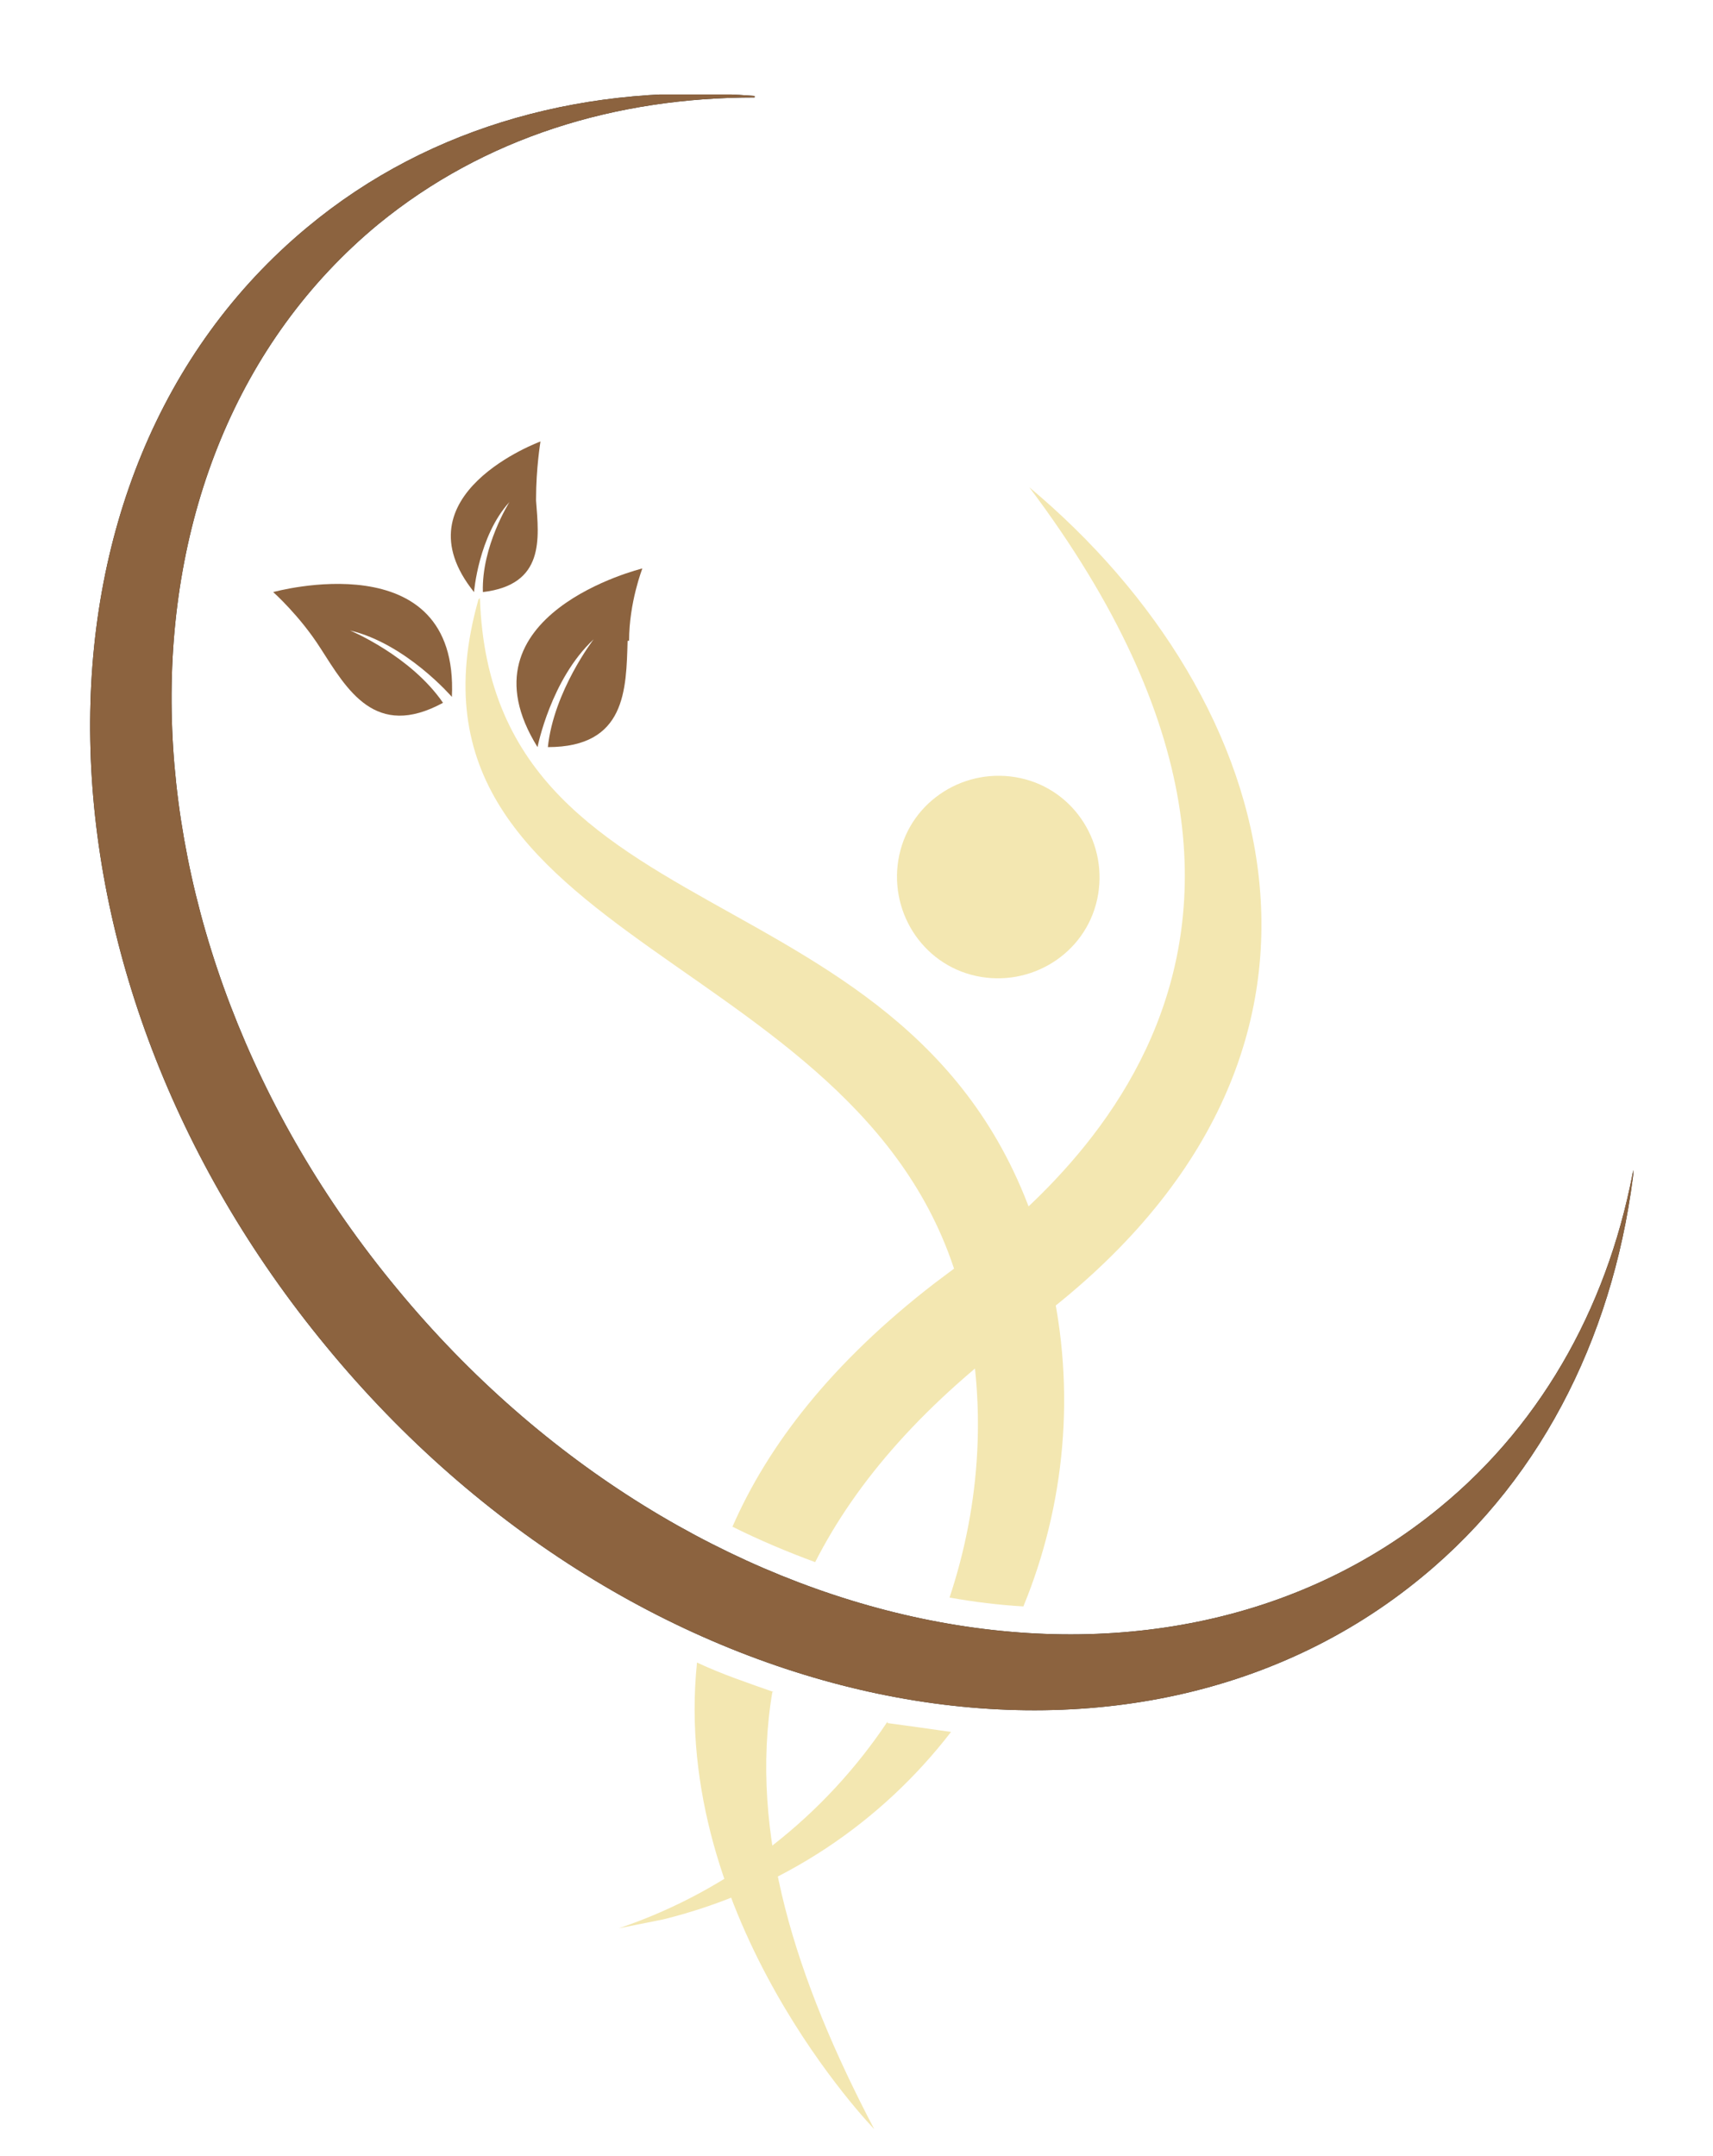 <svg xmlns="http://www.w3.org/2000/svg" xmlns:xlink="http://www.w3.org/1999/xlink" viewBox="0 0 116 146"><defs><style>      .cls-1 {        fill: none;      }      .cls-2 {        fill: #2c2c2c;      }      .cls-3 {        fill: #8c633f;      }      .cls-4 {        clip-path: url(#clippath-1);      }      .cls-5 {        clip-path: url(#clippath-2);      }      .cls-6 {        fill: #f3e7b1;      }      .cls-7 {        clip-path: url(#clippath);      }    </style><clipPath id="clippath"><rect class="cls-1" x="5.1" y="6.4" width="105.5" height="110.7"></rect></clipPath><clipPath id="clippath-1"><rect class="cls-1" x="46.5" y="111.7" width="13.3" height="32.9"></rect></clipPath><clipPath id="clippath-2"><rect class="cls-1" x="5.1" y="6.4" width="105.5" height="110.7"></rect></clipPath></defs><g><g id="Ebene_1"><g id="Ebene_1-2" data-name="Ebene_1"><path class="cls-6" d="M74.3,60.9c-.8,3.7-4.5,6-8.2,5.2-3.7-.8-6-4.5-5.2-8.2s4.5-6,8.2-5.2,6,4.5,5.2,8.2"></path><path class="cls-3" d="M36.3,33.8c0-2.1.3-3.9.3-3.9,0,0-9.8,3.6-4.5,10.2,0,0,.3-3.8,2.4-6.1,0,0-1.9,3-1.8,6.1,4.2-.5,3.8-3.6,3.6-6.2"></path><path class="cls-3" d="M42.6,43.4c0-2.6.9-4.9.9-4.9,0,0-12.7,3.1-7.1,12.1,0,0,.9-4.6,3.8-7.3,0,0-2.7,3.5-3.1,7.3,5.3,0,5.3-3.9,5.4-7.2"></path><path class="cls-3" d="M21.7,43.9c-1.4-2.2-3.2-3.8-3.2-3.8,0,0,12.6-3.5,12.1,7.1,0,0-3.1-3.6-6.9-4.5,0,0,4.1,1.7,6.3,4.9-4.6,2.5-6.5-.9-8.3-3.7"></path><g class="cls-7"><path class="cls-2" d="M51.1,6.6c-9.4,0-18.3,2.7-25.5,8.6-19.1,15.8-18.6,48.1,1.3,72.1,19.8,24,51.4,30.6,70.6,14.8,7.2-5.9,11.6-14.2,13.2-23.4-1.2,11.1-6,21.2-14.4,28.1-20.1,16.6-53.4,9.7-74.2-15.6C1.3,66,.7,32.1,20.8,15.4c8.4-7,19.2-9.8,30.3-8.9"></path></g><path class="cls-6" d="M55.2,105.8c2.8-5.5,7.4-10.8,14.5-16,24.5-18.1,17.1-42.5,0-56.8,24.2,32.2,0,49.1-6.4,53.9-7,5.4-11.3,11-13.7,16.5,1.8.9,3.7,1.7,5.6,2.4"></path><g class="cls-4"><path class="cls-6" d="M52.4,114.6c-1.7-.6-3.5-1.2-5.2-2-1.8,17.4,12,31.6,12,31.6-5.3-10.1-8.5-20-6.9-29.6"></path></g><path class="cls-6" d="M32.4,40.6c-6.7,23.7,27,23.6,32.8,47.4,1.7,6.9,1.2,13.9-.9,20.2,1.7.3,3.3.5,5,.6,2.8-6.8,3.6-14.6,1.8-22.3-6.6-28.6-37.8-21.6-38.6-46"></path><path class="cls-6" d="M60.1,116.6c-4.2,6.3-10.5,11.4-18.2,14,1-.2,2-.4,3-.6,8.1-2,14.8-6.6,19.5-12.7-1.4-.2-2.8-.4-4.3-.6"></path><g class="cls-5"><path class="cls-3" d="M51.1,6.6c-9.4,0-18.3,2.7-25.5,8.6-19.1,15.8-18.6,48.1,1.3,72.1,19.8,24,51.4,30.6,70.6,14.8,7.2-5.9,11.6-14.2,13.2-23.4-1.2,11.1-6,21.2-14.4,28.1-20.1,16.6-53.4,9.7-74.2-15.6C1.3,66,.7,32.1,20.8,15.4c8.4-7,19.2-9.8,30.3-8.9"></path></g></g></g></g></svg>